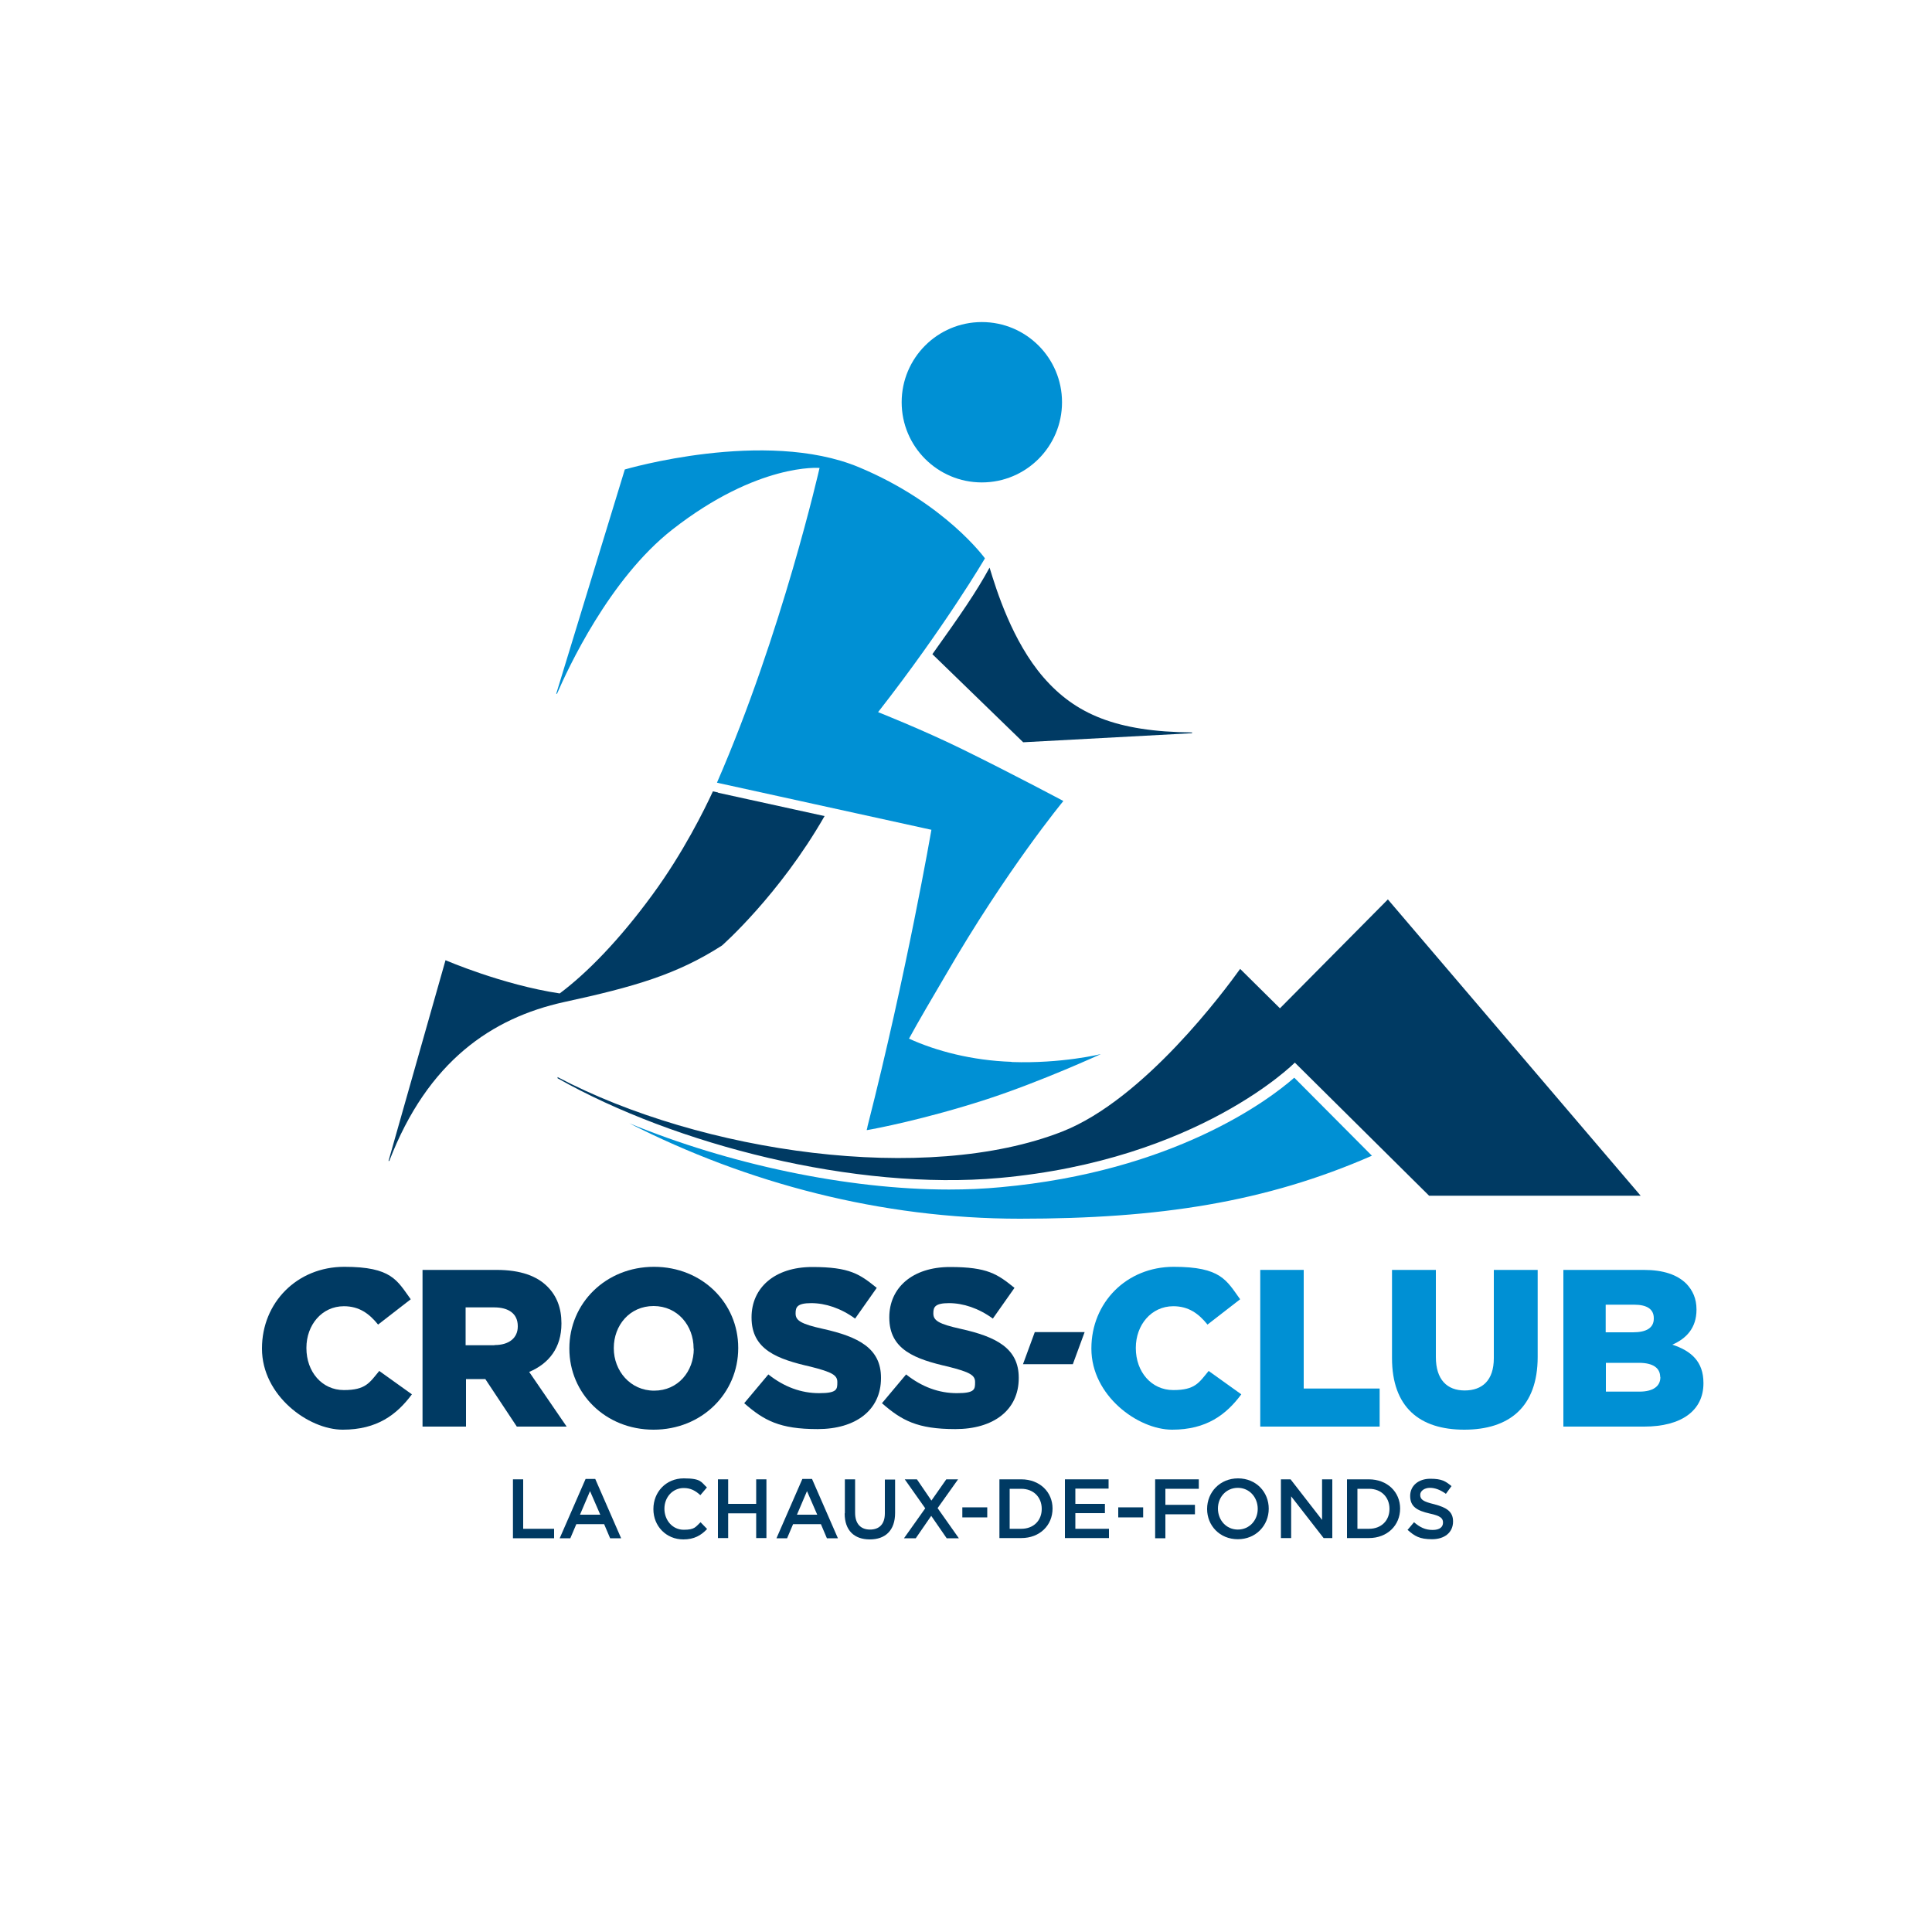 <?xml version="1.0" encoding="UTF-8"?> <svg xmlns="http://www.w3.org/2000/svg" id="Calque_1" width="1000" height="1000" version="1.1" viewBox="0 0 1000 1000"><defs><style> .st0 { fill: #003a63; } .st1 { fill: #0a6939; } .st2 { fill: #0090d4; } .st3 { fill: #9bc325; } </style></defs><circle class="st2" cx="508.2" cy="208.2" r="41.5"></circle><path class="st2" d="M669.8,557.9c-13.3,11.7-62.6,48.5-151.9,56.6-8.5.8-17.5,1.2-26.7,1.2-52.9,0-114.3-13.2-165.5-34.3,60.9,31,130.3,49.4,202.2,49.4s127.2-8.5,182.2-32.6l-40.1-40.3Z"></path><path class="st0" d="M135.6,698.1v-.2c0-23.6,18.1-42.2,42.6-42.2s27.3,7,34.4,16.8l-16.9,13.1c-4.6-5.7-9.8-9.5-17.7-9.5-11.4,0-19.4,9.7-19.4,21.5v.2c0,12.2,8,21.7,19.4,21.7s13.3-3.9,18.3-9.9l16.9,12.1c-7.8,10.5-18,18.3-35.8,18.3s-41.8-17.7-41.8-41.9Z"></path><path class="st0" d="M218.6,657.3h38.4c12.5,0,21,3.2,26.4,8.7,4.8,4.8,7.2,11.1,7.2,18.9v.2c0,12.5-6.5,20.7-16.7,25l19.4,28.3h-25.8l-16.3-24.6h-10v24.6h-22.5v-81.1ZM256,696.2c7.5,0,12-3.7,12-9.6v-.2c0-6.5-4.8-9.7-12.2-9.7h-14.8v19.6h14.9Z"></path><path class="st0" d="M294.7,698.1v-.2c0-23.3,18.8-42.2,43.8-42.2s43.6,18.8,43.6,41.9v.2c0,23.3-18.8,42.2-43.8,42.2s-43.6-18.8-43.6-41.9ZM359,698.1v-.2c0-11.8-8.3-21.9-20.7-21.9s-20.6,10-20.6,21.7v.2c0,11.6,8.5,21.9,20.9,21.9s20.5-10,20.5-21.7Z"></path><path class="st0" d="M385.2,726.3l12.5-14.9c8.2,6.5,17,9.7,26.3,9.7s9.4-2,9.4-5.6v-.2c0-3.5-2.7-5.1-13.8-7.9-17.1-3.9-30.6-8.7-30.6-25.4v-.2c0-15.2,11.9-26,31.4-26s24.6,3.7,33.4,10.8l-11.2,15.9c-7.4-5.4-15.4-8-22.7-8s-8.1,2.1-8.1,5.2v.2c0,3.6,2.8,5.4,14.1,7.9,18.5,4.1,30.1,10.1,30.1,25.3v.2c0,16.6-13.1,26.4-32.8,26.4s-27.8-4.5-38-13.4Z"></path><path class="st0" d="M456.5,726.3l12.5-14.9c8.2,6.5,17,9.7,26.3,9.7s9.4-2,9.4-5.6v-.2c0-3.5-2.7-5.1-13.8-7.9-17.1-3.9-30.6-8.7-30.6-25.4v-.2c0-15.2,11.9-26,31.4-26s24.6,3.7,33.4,10.8l-11.2,15.9c-7.4-5.4-15.4-8-22.7-8s-8.1,2.1-8.1,5.2v.2c0,3.6,2.8,5.4,14.1,7.9,18.5,4.1,30.1,10.1,30.1,25.3v.2c0,16.6-13.1,26.4-32.8,26.4s-27.8-4.5-38-13.4Z"></path><path class="st2" d="M564.9,698.1v-.2c0-23.6,18.1-42.2,42.6-42.2s27.3,7,34.4,16.8l-16.9,13.1c-4.6-5.7-9.8-9.5-17.7-9.5-11.4,0-19.4,9.7-19.4,21.5v.2c0,12.2,8,21.7,19.4,21.7s13.3-3.9,18.3-9.9l16.9,12.1c-7.8,10.5-18,18.3-35.8,18.3s-41.8-17.7-41.8-41.9Z"></path><path class="st2" d="M652.3,657.3h22.5v61.4h39.3v19.7h-61.8v-81.1Z"></path><path class="st2" d="M720.5,702.8v-45.5h22.7v45.1c0,11.7,5.8,17.3,14.9,17.3s15.1-5.2,15.1-16.7v-45.7h22.7v45c0,26.1-14.9,37.7-38,37.7s-37.4-11.6-37.4-37.1Z"></path><path class="st2" d="M809.2,657.3h41.6c10.2,0,17.4,2.5,22.1,7.2,3.2,3.4,5.2,7.6,5.2,13.2v.2c0,9.4-5.2,14.9-12.5,18.1,9.8,3.2,16.1,8.8,16.1,19.8v.2c0,14-11.2,22.4-30.7,22.4h-41.8v-81.1ZM856,682.3c0-4.6-3.4-7-10.2-7h-14.7v14.3h14.1c7,0,10.8-2.3,10.8-7.1v-.2ZM859.3,712.7c0-4.5-3.5-7.3-11-7.3h-17.1v14.9h17.4c6.9,0,10.8-2.7,10.8-7.4v-.2Z"></path><path class="st0" d="M265.5,765.7h5.3v25.6h16v4.9h-21.3v-30.4Z"></path><path class="st0" d="M303.1,765.5h5l13.4,30.7h-5.7l-3.1-7.3h-14.4l-3.1,7.3h-5.5l13.4-30.7ZM310.7,784l-5.3-12.2-5.2,12.2h10.5Z"></path><path class="st0" d="M338.2,781h0c0-8.7,6.5-15.8,15.7-15.8s9,2,12,4.7l-3.4,4c-2.5-2.3-5-3.7-8.6-3.7-5.7,0-10,4.7-10,10.7h0c0,6,4.2,10.9,10,10.9s6.1-1.5,8.7-3.9l3.4,3.5c-3.1,3.3-6.7,5.4-12.3,5.4-8.9,0-15.5-6.9-15.5-15.6Z"></path><path class="st0" d="M371.6,765.7h5.3v12.7h14.5v-12.7h5.3v30.4h-5.3v-12.8h-14.5v12.8h-5.3v-30.4Z"></path><path class="st0" d="M415.3,765.5h5l13.4,30.7h-5.7l-3.1-7.3h-14.4l-3.1,7.3h-5.5l13.4-30.7ZM423,784l-5.3-12.2-5.2,12.2h10.5Z"></path><path class="st0" d="M437.3,783.2v-17.5h5.3v17.3c0,5.7,2.9,8.7,7.7,8.7s7.7-2.8,7.7-8.4v-17.5h5.3v17.3c0,9.1-5.1,13.7-13.1,13.7s-13-4.6-13-13.4Z"></path><path class="st0" d="M495.9,765.7l-10.6,14.9,11,15.6h-6.3l-8-11.6-8,11.6h-6.1l11-15.5-10.6-15h6.3l7.5,11,7.7-11h6.1Z"></path><path class="st0" d="M498.1,780.2h12.9v5.2h-12.9v-5.2Z"></path><path class="st0" d="M517.3,765.7h11.3c9.6,0,16.2,6.6,16.2,15.1h0c0,8.7-6.6,15.3-16.2,15.3h-11.3v-30.4ZM522.6,770.6v20.7h6c6.4,0,10.6-4.3,10.6-10.3h0c0-6-4.2-10.4-10.6-10.4h-6Z"></path><path class="st0" d="M551.2,765.7h22.6v4.8h-17.2v7.9h15.3v4.8h-15.3v8.1h17.4v4.8h-22.8v-30.4Z"></path><path class="st0" d="M578.8,780.2h12.9v5.2h-12.9v-5.2Z"></path><path class="st0" d="M597.9,765.7h22.6v4.9h-17.3v8.3h15.3v4.9h-15.3v12.4h-5.3v-30.4Z"></path><path class="st0" d="M624.8,781h0c0-8.6,6.6-15.8,16-15.8s15.9,7.1,15.9,15.7h0c0,8.6-6.6,15.8-16,15.8s-15.9-7.1-15.9-15.6ZM651,781h0c0-6-4.3-10.9-10.3-10.9s-10.3,4.8-10.3,10.7h0c0,6,4.3,10.9,10.3,10.9s10.3-4.8,10.3-10.7Z"></path><path class="st0" d="M663,765.7h5l16.3,21v-21h5.3v30.4h-4.5l-16.8-21.6v21.6h-5.3v-30.4Z"></path><path class="st0" d="M697.2,765.7h11.3c9.6,0,16.2,6.6,16.2,15.1h0c0,8.7-6.6,15.3-16.2,15.3h-11.3v-30.4ZM702.6,770.6v20.7h6c6.4,0,10.6-4.3,10.6-10.3h0c0-6-4.2-10.4-10.6-10.4h-6Z"></path><path class="st0" d="M728.7,791.7l3.2-3.8c3,2.6,5.8,4,9.6,4s5.4-1.6,5.4-3.8h0c0-2.2-1.2-3.5-6.9-4.7-6.5-1.5-10.1-3.5-10.1-9.1h0c0-5.3,4.3-8.9,10.4-8.9s7.9,1.3,11,3.8l-2.9,4c-2.8-2-5.5-3.1-8.3-3.1s-5,1.6-5,3.6h0c0,2.4,1.4,3.5,7.3,4.9,6.4,1.7,9.7,3.8,9.7,8.9h0c0,5.8-4.5,9.2-10.9,9.2s-9-1.6-12.7-4.9Z"></path><line class="st3" x1="370.4" y1="404.9" x2="372" y2="405.2"></line><path class="st1" d="M439.9,395.6c0-.2.1-.4.2-.6"></path><path class="st0" d="M718.4,465.5l-55.9,56.4-20.6-20.4c-7.9,11-49.6,67.5-92.1,84.2-70.4,27.6-186.6,11.1-261.2-28.2v.6c60.9,34.5,154.2,58.3,228.8,51.6,103-9.3,152.8-59.7,152.8-59.7l69.5,68.9h109.5l-130.7-153.2Z"></path><path class="st0" d="M371.7,410.2l-1.7-.4-1-.2c-4.3,9.3-15.3,31.7-31.3,53.5-17.4,23.8-34.1,40.7-48,51.1-29.8-4.5-59.1-17.2-59.1-17.2l-29.5,103.9h.4c19.9-51.7,53.2-74,90.3-82.2,0,0,0,0,0,0,36.9-8,58.7-14.4,81.9-29.3,0,0,29.6-26,53.1-67l-55.2-12.1Z"></path><path class="st2" d="M523.5,549.6c-20.4-.7-39-5.6-53-12,4.7-8.7,12.5-21.9,18.9-32.8,31.7-54.8,61-90.2,61-90.2,0,0-26.2-14-52.5-26.9-20.6-10.1-43.4-19.1-43.4-19.1,34.7-44.4,55.3-79.6,55.3-79.6,0,0-20.5-28.5-65.3-47.2-48.6-20.2-121.1,1.2-121.1,1.2l-35.5,116.1h.4c5.5-12.7,27-59.4,59.7-85,44.4-34.7,76.2-31.9,76.2-31.9,0,0-19.4,85.6-53.1,162.9l1.7.4,109.3,24s-12.8,74-33.1,153.6c0,0,0,.1,0,.2l-.4,1.6s.1,0,.4,0c0,0,0,0,0,0,0,0,0,0,0,0,3.6-.6,29.6-5.5,61.7-15.9,28.5-9.3,59.1-23.4,59.1-23.4,0,0-20.3,5-46.1,4.1Z"></path><polygon class="st0" points="529.5 706.1 555.3 706.1 561.4 689.5 535.6 689.5 529.5 706.1"></polygon><path class="st0" d="M617.1,379.1c-39.4-.3-60.6-9.6-77-28.5-16.2-18.7-24.4-45.3-27.9-56.8-7,12.8-14.9,24.2-29.6,44.8l47,45.6,87.4-4.7v-.5Z"></path></svg> 